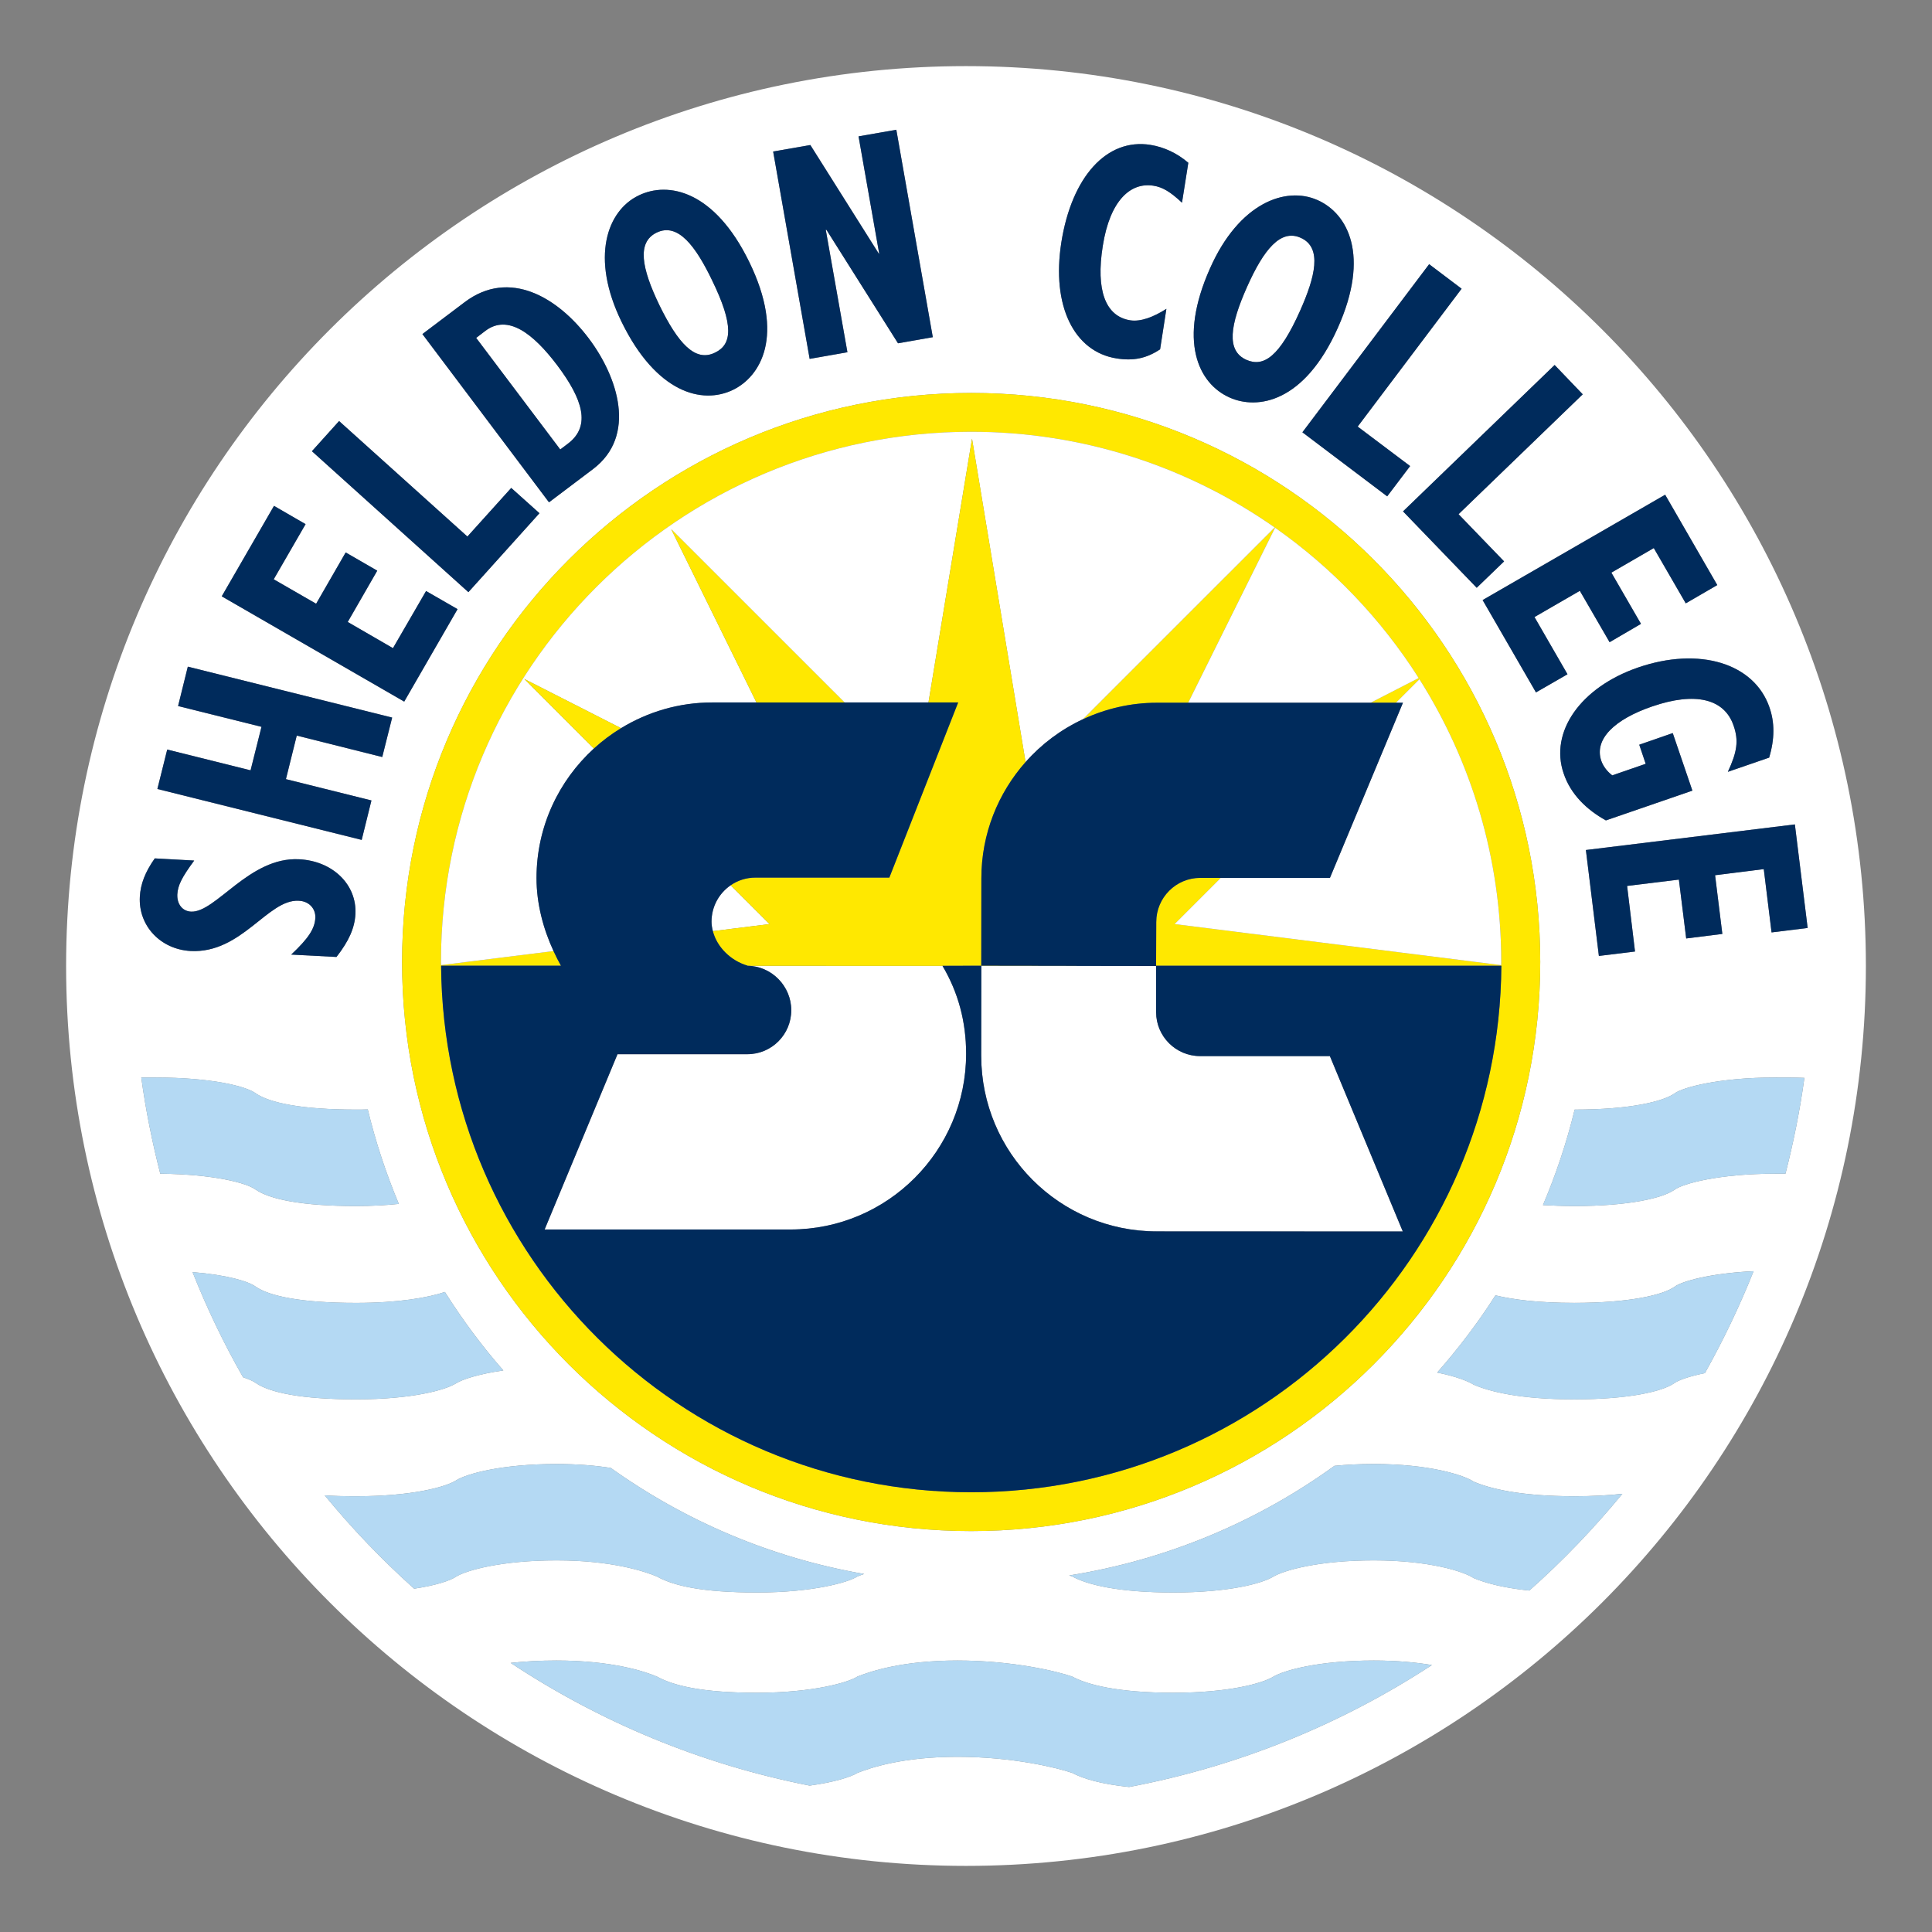 <?xml version="1.0" encoding="UTF-8" standalone="yes"?>
<svg version="1.2" viewBox="0 0 105.67 105.67" xml:space="preserve" baseProfile="tiny-ps" xmlns="http://www.w3.org/2000/svg">
  <rect x="0" y="0" width="105.67" height="105.67" fill="#808080" stroke="none"/>
  <title>bimi-svg-tiny-12-ps</title>
  <g>
    <path d="M31.062,24.265c1.282-0.97,0.805-2.437-0.586-4.287c-1.313-1.737-2.696-2.808-3.925-1.885&#xA;&#x9;&#x9;l-0.507,0.388l4.598,6.102L31.062,24.265z" fill="#FFFFFF"/>
    <path d="M39.108,19.288c0.938-0.448,1.042-1.496-0.174-3.985c-0.867-1.79-1.84-3.157-3.024-2.577&#xA;&#x9;&#x9;c-1.083,0.53-0.822,1.938,0.159,3.971C37.079,18.759,38.013,19.827,39.108,19.288z" fill="#FFFFFF"/>
    <path d="M68.168,19.68c0.948,0.421,1.82-0.169,2.945-2.693c0.808-1.819,1.232-3.447,0.028-3.98&#xA;&#x9;&#x9;c-1.093-0.49-2.013,0.622-2.93,2.678C67.276,17.779,67.057,19.182,68.168,19.68z" fill="#FFFFFF"/>
    <path d="M52.835,3.616c-27.183,0-49.219,22.036-49.219,49.219s22.036,49.219,49.219,49.219&#xA;&#x9;&#x9;s49.219-22.036,49.219-49.219S80.018,3.616,52.835,3.616z M98.869,50.755l-1.974,0.244l-0.426-3.463l-2.663,0.334l0.397,3.211&#xA;&#x9;&#x9;l-1.977,0.248l-0.4-3.22l-2.832,0.347l0.432,3.586l-1.976,0.243l-0.711-5.794l11.43-1.4L98.869,50.755z M96.78,38.687&#xA;&#x9;&#x9;c0.287,0.823,0.293,1.717-0.015,2.75l-2.26,0.778c0.503-1.08,0.604-1.705,0.311-2.533c-0.501-1.462-2.091-1.856-4.453-1.042&#xA;&#x9;&#x9;c-2.041,0.699-3.187,1.781-2.781,2.972c0.1,0.284,0.307,0.574,0.601,0.796l1.828-0.631l-0.352-1.045l1.832-0.636l1.074,3.148&#xA;&#x9;&#x9;l-4.73,1.628c-1.058-0.586-1.928-1.429-2.31-2.565c-0.784-2.276,0.926-4.714,4.065-5.797C92.939,35.356,95.948,36.273,96.78,38.687&#xA;&#x9;&#x9;z M91.075,27.059L93.926,32l-1.723,1l-1.749-3.023l-2.32,1.343l1.62,2.802l-1.717,1.003l-1.628-2.81l-2.48,1.434l1.805,3.128&#xA;&#x9;&#x9;l-1.724,0.994l-2.918-5.051L91.075,27.059z M86.567,21.567l-6.792,6.557l2.491,2.581l-1.498,1.443l-4.03-4.178l8.292-8.007&#xA;&#x9;&#x9;L86.567,21.567z M79.942,15.791l-5.684,7.541l2.868,2.159l-1.254,1.657l-4.638-3.504l6.933-9.194L79.942,15.791z M66.181,14.678&#xA;&#x9;&#x9;c1.585-3.581,4.142-4.51,5.883-3.734c1.663,0.739,2.875,3.035,1.112,6.977c-1.836,4.113-4.403,4.498-5.918,3.823&#xA;&#x9;&#x9;C65.523,20.976,64.423,18.62,66.181,14.678z M58.05,13.25c0.57-3.596,2.491-5.706,4.87-5.327c0.748,0.119,1.462,0.455,2.074,0.979&#xA;&#x9;&#x9;l-0.346,2.184c-0.634-0.595-1.062-0.852-1.559-0.929c-1.253-0.201-2.381,0.799-2.774,3.296c-0.384,2.414,0.141,3.85,1.503,4.066&#xA;&#x9;&#x9;c0.572,0.089,1.271-0.178,1.977-0.628l-0.344,2.214c-0.751,0.503-1.47,0.645-2.39,0.497C58.756,19.235,57.499,16.747,58.05,13.25z&#xA;&#x9;&#x9; M53.119,21.493c17.193,0,31.124,13.934,31.124,31.124c0,17.192-13.931,31.125-31.124,31.125&#xA;&#x9;&#x9;c-17.191,0-31.128-13.934-31.128-31.125C21.991,35.427,35.927,21.493,53.119,21.493z M44.322,7.932l3.747,5.947l0.019-0.005&#xA;&#x9;&#x9;l-1.13-6.416l2.066-0.361l1.995,11.345l-1.903,0.334l-3.914-6.207l-0.036,0.002l1.184,6.694l-2.066,0.363L42.287,8.287&#xA;&#x9;&#x9;L44.322,7.932z M34.921,10.696c1.634-0.805,4.163-0.257,6.057,3.628c1.974,4.048,0.612,6.267-0.878,6.995&#xA;&#x9;&#x9;c-1.699,0.831-4.214,0.159-6.105-3.719C32.281,14.081,33.205,11.529,34.921,10.696z M25.416,16.525&#xA;&#x9;&#x9;c2.447-1.847,5.097-0.258,6.785,1.982c1.595,2.113,2.645,5.327,0.234,7.149l-2.408,1.817l-6.924-9.202L25.416,16.525z&#xA;&#x9;&#x9; M18.546,23.029l7.018,6.317l2.397-2.659l1.545,1.384l-3.888,4.317l-8.558-7.709L18.546,23.029z M14.986,27.668l1.728,1&#xA;&#x9;&#x9;l-1.743,3.016l2.32,1.337l1.616-2.806l1.727,0.998l-1.614,2.805l2.473,1.432l1.811-3.125l1.722,0.991l-2.917,5.058l-9.981-5.758&#xA;&#x9;&#x9;L14.986,27.668z M9.146,40.996l4.559,1.137l0.597-2.379L9.74,38.617l0.533-2.154l11.176,2.785l-0.542,2.157l-4.676-1.172&#xA;&#x9;&#x9;l-0.592,2.383l4.676,1.165l-0.533,2.157L8.608,43.153L9.146,40.996z M7.647,49.047c0.038-0.696,0.293-1.357,0.817-2.098&#xA;&#x9;&#x9;l2.156,0.118c-0.692,0.942-0.893,1.361-0.923,1.847c-0.026,0.526,0.27,0.92,0.746,0.947c1.358,0.071,3.196-3.012,5.921-2.864&#xA;&#x9;&#x9;c1.838,0.095,3.16,1.387,3.074,3c-0.041,0.757-0.349,1.462-1.036,2.343l-2.475-0.13c0.938-0.882,1.285-1.408,1.319-2.001&#xA;&#x9;&#x9;c0.026-0.523-0.357-0.926-0.913-0.944c-1.684-0.091-3.111,2.89-5.904,2.749C8.78,51.927,7.563,50.636,7.647,49.047z M7.727,58.934&#xA;&#x9;&#x9;h0.79c3.028,0,4.963,0.474,5.484,0.876c0.748,0.5,2.444,0.879,5.48,0.879c0.213,0,0.429,0,0.634-0.009&#xA;&#x9;&#x9;c0.431,1.785,1.007,3.516,1.698,5.167c-0.675,0.07-1.457,0.118-2.333,0.118c-3.036,0-4.731-0.385-5.48-0.888&#xA;&#x9;&#x9;c-0.5-0.384-2.345-0.853-5.235-0.882C8.327,62.479,7.97,60.721,7.727,58.934z M13.293,75.327c-1.05-1.841-1.971-3.758-2.761-5.75&#xA;&#x9;&#x9;c1.87,0.152,3.077,0.504,3.469,0.808c0.748,0.502,2.444,0.876,5.48,0.876c2.312,0,3.945-0.29,4.853-0.597&#xA;&#x9;&#x9;c0.96,1.521,2.02,2.953,3.196,4.291c-1.346,0.195-2.22,0.484-2.566,0.694c-0.587,0.382-2.456,0.888-5.483,0.888&#xA;&#x9;&#x9;c-3.036,0-4.731-0.381-5.48-0.888C13.864,75.546,13.621,75.439,13.293,75.327z M22.651,86.892&#xA;&#x9;&#x9;c-1.758-1.575-3.394-3.282-4.891-5.105c0.514,0.038,1.087,0.05,1.721,0.05c3.027,0,4.895-0.497,5.483-0.878&#xA;&#x9;&#x9;c0.56-0.347,2.454-0.886,5.478-0.886c1.174,0,2.165,0.088,2.967,0.216c4.05,2.891,8.755,4.915,13.856,5.799&#xA;&#x9;&#x9;c-0.148,0.051-0.272,0.095-0.371,0.137c-0.483,0.322-2.457,0.876-5.481,0.876c-3.029,0-4.575-0.37-5.486-0.876&#xA;&#x9;&#x9;c-0.657-0.275-2.453-0.881-5.486-0.881c-3.024,0-4.918,0.544-5.478,0.881C24.63,86.453,23.846,86.713,22.651,86.892z&#xA;&#x9;&#x9; M61.754,97.739c-1.557-0.16-2.539-0.465-3.108-0.769c-0.804-0.279-3.248-0.882-6.277-0.882c-3.026,0-4.761,0.604-5.475,0.882&#xA;&#x9;&#x9;c-0.31,0.2-1.211,0.503-2.611,0.693c-5.948-1.167-11.47-3.483-16.352-6.711c0.723-0.08,1.56-0.131,2.511-0.131&#xA;&#x9;&#x9;c3.032,0,4.828,0.597,5.486,0.878c0.911,0.498,2.456,0.885,5.486,0.885c3.024,0,4.998-0.562,5.481-0.885&#xA;&#x9;&#x9;c0.714-0.281,2.449-0.878,5.475-0.878c3.028,0,5.472,0.597,6.276,0.878c0.816,0.446,2.497,0.885,5.531,0.885&#xA;&#x9;&#x9;c3.024,0,4.859-0.506,5.48-0.885c0.582-0.34,2.453-0.878,5.483-0.878c1.26,0,2.316,0.101,3.177,0.248&#xA;&#x9;&#x9;C73.367,94.301,67.766,96.603,61.754,97.739z M83.645,86.995c-1.525-0.157-2.465-0.441-3.047-0.683&#xA;&#x9;&#x9;c-0.536-0.362-2.433-0.968-5.457-0.968c-3.03,0-4.9,0.544-5.483,0.881c-0.621,0.385-2.456,0.876-5.48,0.876&#xA;&#x9;&#x9;c-3.034,0-4.715-0.429-5.531-0.876c-0.047-0.02-0.107-0.042-0.172-0.056c5.357-0.853,10.299-2.948,14.513-5.996&#xA;&#x9;&#x9;c0.639-0.062,1.349-0.101,2.153-0.101c3.024,0,4.922,0.604,5.457,0.965c0.839,0.36,2.473,0.799,5.504,0.799&#xA;&#x9;&#x9;c1.011,0,1.897-0.05,2.634-0.133C87.177,83.595,85.48,85.37,83.645,86.995z M93.249,75.103c-0.875,0.176-1.453,0.39-1.669,0.546&#xA;&#x9;&#x9;c-0.633,0.447-2.45,0.888-5.479,0.888c-3.031,0-4.664-0.441-5.504-0.805c-0.296-0.186-0.965-0.454-1.992-0.66&#xA;&#x9;&#x9;c1.163-1.319,2.234-2.728,3.188-4.223c0.951,0.228,2.331,0.411,4.308,0.411c3.029,0,4.847-0.431,5.479-0.876&#xA;&#x9;&#x9;c0.385-0.299,1.948-0.745,4.332-0.858C95.143,71.457,94.249,73.315,93.249,75.103z M97.656,64.195h-0.589&#xA;&#x9;&#x9;c-3.026,0-5.036,0.541-5.486,0.882c-0.633,0.445-2.45,0.888-5.479,0.888c-0.634,0-1.193-0.026-1.711-0.053&#xA;&#x9;&#x9;c0.713-1.678,1.297-3.421,1.734-5.223c3.019,0,4.829-0.441,5.456-0.879c0.45-0.34,2.461-0.876,5.486-0.876&#xA;&#x9;&#x9;c0.532,0,1.083,0,1.624,0.02C98.446,60.736,98.094,62.49,97.656,64.195z" fill="#FFFFFF"/>
    <path d="M21.991,52.617c0,17.192,13.937,31.125,31.128,31.125c17.193,0,31.124-13.934,31.124-31.125&#xA;&#x9;&#x9;c0-17.189-13.931-31.124-31.124-31.124C35.927,21.493,21.991,35.427,21.991,52.617z M53.119,23.615&#xA;&#x9;&#x9;c6.176,0,11.898,1.939,16.602,5.234L59.232,39.337c1.23-0.572,2.597-0.901,4.044-0.901h1.709l4.754-9.573&#xA;&#x9;&#x9;c3.129,2.195,5.802,4.991,7.856,8.222l-2.63,1.351h1.385l1.286-1.286c2.83,4.478,4.474,9.78,4.474,15.467&#xA;&#x9;&#x9;c0,0.057-0.004,0.114-0.004,0.171l-17.862-2.246l2.527-2.527h-1.128c-1.322,0-2.403,1.079-2.403,2.412&#xA;&#x9;&#x9;c0,0.325-0.009,1.905-0.009,2.394h18.884c-0.103,15.925-13.043,28.797-28.991,28.797c-0.001,0-0.002,0-0.003,0&#xA;&#x9;&#x9;c-0.001,0-0.002,0-0.003,0c-15.946,0-28.885-12.875-28.995-28.797h0.003c0,0,0,0,0,0h6.556c-0.146-0.257-0.281-0.527-0.408-0.803&#xA;&#x9;&#x9;l-6.152,0.769c0-0.057-0.004-0.113-0.004-0.17C24.119,36.605,37.105,23.615,53.119,23.615z" fill="#FFE800"/>
    <path d="M63.269,67.349l13.457,0.005l-3.989-9.593h-7.101c-1.322,0-2.403-1.077-2.403-2.404v-2.524&#xA;&#x9;&#x9;l-3.531-0.005l-6.031-0.001c0,1.522-0.005,3.138-0.005,4.913C53.667,63.048,57.96,67.349,63.269,67.349z" fill="#FFFFFF"/>
    <path d="M72.74,48.015h-5.969l-2.527,2.527l17.862,2.246c0-0.057,0.004-0.113,0.004-0.171&#xA;&#x9;&#x9;c0-5.687-1.644-10.989-4.474-15.467l-1.286,1.286h0.382L72.74,48.015z" fill="#FFFFFF"/>
    <path d="M40.863,52.825c1.332,0,2.415,1.107,2.415,2.428c0,1.331-1.071,2.408-2.402,2.408h-7.102&#xA;&#x9;&#x9;l-3.986,9.587h13.451c5.302,0,9.602-4.308,9.602-9.61c0-1.777-0.443-3.378-1.293-4.81l-10.681-0.003L40.863,52.825z" fill="#FFFFFF"/>
    <path d="M77.596,37.085c-2.054-3.231-4.727-6.027-7.856-8.222l-4.754,9.573h9.98L77.596,37.085z" fill="#FFFFFF"/>
    <path d="M24.127,52.821h-0.003c0.11,15.922,13.049,28.797,28.995,28.797c0.001,0,0.002,0,0.003,0&#xA;&#x9;&#x9;C37.18,81.616,24.24,68.745,24.127,52.821z" fill="#FFFFFF"/>
    <path d="M24.123,52.787l6.152-0.769c-0.564-1.219-0.93-2.599-0.93-3.99c0-2.811,1.214-5.33,3.137-7.086&#xA;&#x9;&#x9;l-3.811-3.81l5.298,2.695c1.455-0.885,3.157-1.405,4.983-1.405h2.423l-4.661-9.472l9.474,9.472h4.594l2.382-14.428l2.928,17.687&#xA;&#x9;&#x9;c0.87-0.983,1.936-1.783,3.14-2.344L69.72,28.849c-4.704-3.294-10.425-5.234-16.602-5.234c-16.014,0-29,12.99-29,29.002&#xA;&#x9;&#x9;C24.119,52.674,24.122,52.73,24.123,52.787z" fill="#FFFFFF"/>
    <path d="M39.964,48.421c-0.633,0.434-1.047,1.164-1.047,1.991c0,0.176,0.03,0.347,0.073,0.516l3.095-0.387&#xA;&#x9;&#x9;L39.964,48.421z" fill="#FFFFFF"/>
    <path d="M19.48,65.964c0.876,0,1.658-0.048,2.333-0.118c-0.692-1.651-1.267-3.382-1.698-5.167&#xA;&#x9;&#x9;c-0.205,0.009-0.421,0.009-0.634,0.009c-3.036,0-4.731-0.379-5.48-0.879c-0.521-0.402-2.456-0.876-5.484-0.876h-0.79&#xA;&#x9;&#x9;c0.243,1.787,0.6,3.545,1.039,5.261c2.89,0.029,4.734,0.497,5.235,0.882C14.749,65.58,16.445,65.964,19.48,65.964z" fill="#B4D9F3"/>
    <path d="M91.58,59.81c-0.627,0.437-2.437,0.879-5.456,0.879c-0.437,1.802-1.021,3.546-1.734,5.223&#xA;&#x9;&#x9;c0.518,0.027,1.077,0.053,1.711,0.053c3.029,0,4.847-0.443,5.479-0.888c0.45-0.341,2.461-0.882,5.486-0.882h0.589&#xA;&#x9;&#x9;c0.439-1.705,0.791-3.459,1.035-5.241c-0.541-0.02-1.092-0.02-1.624-0.02C94.041,58.934,92.031,59.47,91.58,59.81z" fill="#B4D9F3"/>
    <path d="M86.101,71.261c-1.976,0-3.356-0.183-4.308-0.411c-0.955,1.495-2.025,2.903-3.188,4.223&#xA;&#x9;&#x9;c1.027,0.206,1.696,0.474,1.992,0.66c0.84,0.364,2.473,0.805,5.504,0.805c3.029,0,4.847-0.441,5.479-0.888&#xA;&#x9;&#x9;c0.216-0.156,0.794-0.37,1.669-0.546c1-1.788,1.894-3.647,2.663-5.576c-2.384,0.114-3.947,0.559-4.332,0.858&#xA;&#x9;&#x9;C90.948,70.83,89.13,71.261,86.101,71.261z" fill="#B4D9F3"/>
    <path d="M24.963,75.649c0.347-0.21,1.22-0.499,2.566-0.694c-1.175-1.338-2.236-2.77-3.196-4.291&#xA;&#x9;&#x9;c-0.909,0.308-2.541,0.597-4.853,0.597c-3.036,0-4.731-0.374-5.48-0.876c-0.391-0.305-1.598-0.656-3.469-0.808&#xA;&#x9;&#x9;c0.79,1.992,1.711,3.909,2.761,5.75c0.328,0.112,0.571,0.219,0.708,0.322c0.748,0.506,2.444,0.888,5.48,0.888&#xA;&#x9;&#x9;C22.507,76.537,24.376,76.032,24.963,75.649z" fill="#B4D9F3"/>
    <path d="M80.597,81.038c-0.535-0.362-2.433-0.965-5.457-0.965c-0.805,0-1.514,0.039-2.153,0.101&#xA;&#x9;&#x9;c-4.214,3.048-9.156,5.142-14.513,5.996c0.065,0.014,0.124,0.035,0.172,0.056c0.816,0.447,2.497,0.876,5.531,0.876&#xA;&#x9;&#x9;c3.024,0,4.859-0.491,5.48-0.876c0.582-0.337,2.453-0.881,5.483-0.881c3.024,0,4.921,0.606,5.457,0.968&#xA;&#x9;&#x9;c0.582,0.242,1.523,0.526,3.047,0.683c1.836-1.625,3.533-3.4,5.091-5.291c-0.737,0.083-1.623,0.133-2.634,0.133&#xA;&#x9;&#x9;C83.07,81.837,81.437,81.398,80.597,81.038z" fill="#B4D9F3"/>
    <path d="M35.927,86.225c0.911,0.506,2.456,0.876,5.486,0.876c3.024,0,4.999-0.553,5.481-0.876&#xA;&#x9;&#x9;c0.099-0.042,0.224-0.086,0.371-0.137c-5.102-0.884-9.806-2.908-13.856-5.799c-0.803-0.128-1.793-0.216-2.967-0.216&#xA;&#x9;&#x9;c-3.024,0-4.918,0.539-5.478,0.886c-0.587,0.381-2.456,0.878-5.483,0.878c-0.634,0-1.208-0.012-1.721-0.05&#xA;&#x9;&#x9;c1.497,1.823,3.133,3.53,4.891,5.105c1.195-0.178,1.979-0.439,2.313-0.666c0.56-0.337,2.454-0.881,5.478-0.881&#xA;&#x9;&#x9;C33.474,85.344,35.27,85.95,35.927,86.225z" fill="#B4D9F3"/>
    <path d="M69.658,91.699c-0.621,0.38-2.456,0.885-5.48,0.885c-3.034,0-4.715-0.439-5.531-0.885&#xA;&#x9;&#x9;c-0.804-0.281-3.248-0.878-6.276-0.878c-3.026,0-4.761,0.597-5.475,0.878c-0.483,0.323-2.457,0.885-5.481,0.885&#xA;&#x9;&#x9;c-3.029,0-4.575-0.387-5.486-0.885c-0.657-0.281-2.454-0.878-5.486-0.878c-0.951,0-1.787,0.05-2.511,0.131&#xA;&#x9;&#x9;c4.882,3.228,10.405,5.545,16.352,6.711c1.4-0.19,2.301-0.492,2.611-0.693c0.714-0.279,2.449-0.882,5.475-0.882&#xA;&#x9;&#x9;c3.029,0,5.473,0.604,6.277,0.882c0.569,0.305,1.55,0.609,3.108,0.769c6.013-1.136,11.614-3.439,16.564-6.67&#xA;&#x9;&#x9;c-0.861-0.147-1.917-0.248-3.177-0.248C72.111,90.821,70.24,91.359,69.658,91.699z" fill="#B4D9F3"/>
    <path d="M28.671,37.132l3.811,3.81c0.458-0.418,0.955-0.791,1.487-1.115L28.671,37.132z" fill="#FFE800"/>
    <path d="M48.643,48.001h-7.324c-0.504,0-0.97,0.156-1.355,0.42l2.121,2.12l-3.095,0.387&#xA;&#x9;&#x9;c0.224,0.879,0.986,1.627,1.905,1.892l-0.026,0.004l10.681,0.003c0,0,0-0.001-0.001-0.001l2.122-0.005&#xA;&#x9;&#x9;c0-1.523,0.005-3.012,0.005-4.779c0-2.444,0.917-4.666,2.417-6.361l-2.928-17.687l-2.382,14.428h1.625L48.643,48.001z" fill="#FFE800"/>
    <path d="M10.431,52.015c2.793,0.141,4.219-2.841,5.904-2.749c0.556,0.018,0.939,0.421,0.913,0.944&#xA;&#x9;&#x9;c-0.034,0.592-0.381,1.119-1.319,2.001l2.475,0.13c0.687-0.881,0.994-1.586,1.036-2.343c0.086-1.613-1.237-2.906-3.074-3&#xA;&#x9;&#x9;c-2.726-0.148-4.564,2.935-5.921,2.864c-0.476-0.027-0.772-0.421-0.746-0.947c0.03-0.486,0.231-0.905,0.923-1.847l-2.156-0.118&#xA;&#x9;&#x9;c-0.524,0.741-0.779,1.402-0.817,2.098C7.563,50.636,8.78,51.927,10.431,52.015z" fill="#002B5C"/>
    <path d="M32.435,25.657c2.411-1.822,1.362-5.036-0.234-7.149c-1.688-2.24-4.338-3.829-6.785-1.982&#xA;&#x9;&#x9;l-2.313,1.746l6.924,9.202L32.435,25.657z M26.552,18.093c1.229-0.923,2.612,0.148,3.925,1.885c1.39,1.85,1.867,3.317,0.586,4.287&#xA;&#x9;&#x9;l-0.421,0.318l-4.598-6.102L26.552,18.093z" fill="#002B5C"/>
    <path d="M40.1,21.319c1.491-0.728,2.852-2.948,0.878-6.995c-1.894-3.885-4.423-4.432-6.057-3.628&#xA;&#x9;&#x9;c-1.716,0.834-2.64,3.385-0.926,6.904C35.886,21.477,38.401,22.15,40.1,21.319z M35.909,12.725c1.184-0.58,2.157,0.787,3.024,2.577&#xA;&#x9;&#x9;c1.216,2.489,1.112,3.537,0.174,3.985c-1.095,0.539-2.029-0.529-3.039-2.591C35.087,14.663,34.827,13.255,35.909,12.725z" fill="#002B5C"/>
    <path d="M61.062,19.603c0.92,0.148,1.639,0.005,2.39-0.497l0.344-2.214c-0.706,0.45-1.406,0.716-1.977,0.628&#xA;&#x9;&#x9;c-1.362-0.216-1.888-1.651-1.503-4.066c0.393-2.498,1.521-3.497,2.774-3.296c0.497,0.077,0.925,0.334,1.559,0.929l0.346-2.184&#xA;&#x9;&#x9;c-0.612-0.524-1.326-0.86-2.074-0.979c-2.379-0.379-4.299,1.731-4.87,5.327C57.499,16.747,58.756,19.235,61.062,19.603z" fill="#002B5C"/>
    <path d="M67.258,21.745c1.515,0.675,4.083,0.29,5.918-3.823c1.763-3.942,0.551-6.238-1.112-6.977&#xA;&#x9;&#x9;c-1.74-0.777-4.297,0.153-5.883,3.734C64.423,18.62,65.523,20.976,67.258,21.745z M68.21,15.684&#xA;&#x9;&#x9;c0.917-2.056,1.837-3.168,2.93-2.678c1.204,0.533,0.78,2.161-0.028,3.98c-1.125,2.524-1.997,3.114-2.945,2.693&#xA;&#x9;&#x9;C67.057,19.182,67.276,17.779,68.21,15.684z" fill="#002B5C"/>
    <path d="M89.589,36.51c-3.139,1.083-4.849,3.521-4.065,5.797c0.382,1.136,1.252,1.98,2.31,2.565l4.73-1.628&#xA;&#x9;&#x9;l-1.074-3.148l-1.832,0.636l0.352,1.045l-1.828,0.631c-0.294-0.222-0.501-0.512-0.601-0.796c-0.405-1.191,0.741-2.272,2.781-2.972&#xA;&#x9;&#x9;c2.362-0.814,3.952-0.42,4.453,1.042c0.293,0.829,0.192,1.453-0.311,2.533l2.26-0.778c0.308-1.033,0.302-1.927,0.015-2.75&#xA;&#x9;&#x9;C95.948,36.273,92.939,35.356,89.589,36.51z" fill="#002B5C"/>
    <path d="M56.092,41.68c-1.5,1.694-2.417,3.917-2.417,6.361c0,1.767-0.005,3.256-0.005,4.779l-2.122,0.005&#xA;&#x9;&#x9;c0,0,0,0.001,0.001,0.001c0.85,1.432,1.293,3.033,1.293,4.81c0,5.302-4.3,9.61-9.602,9.61H29.788l3.986-9.587h7.102&#xA;&#x9;&#x9;c1.331,0,2.402-1.077,2.402-2.408c0-1.32-1.083-2.428-2.415-2.428l0.005-0.001l0.026-0.004c-0.919-0.266-1.681-1.013-1.905-1.892&#xA;&#x9;&#x9;c-0.043-0.168-0.073-0.34-0.073-0.516c0-0.828,0.415-1.557,1.047-1.991c0.385-0.265,0.851-0.42,1.355-0.42h7.324l3.764-9.579&#xA;&#x9;&#x9;h-1.625h-4.594h-4.813h-2.423c-1.827,0-3.529,0.519-4.983,1.405c-0.532,0.324-1.029,0.697-1.487,1.115&#xA;&#x9;&#x9;c-1.923,1.756-3.137,4.275-3.137,7.086c0,1.391,0.365,2.771,0.93,3.99c0.128,0.276,0.262,0.546,0.408,0.803h-6.556c0,0,0,0,0,0&#xA;&#x9;&#x9;C24.24,68.745,37.18,81.616,53.122,81.618c0.001,0,0.002,0,0.003,0c15.948,0,28.889-12.872,28.991-28.797H63.232&#xA;&#x9;&#x9;c0-0.489,0.009-2.069,0.009-2.394c0-1.332,1.08-2.412,2.403-2.412h1.128h5.969l3.994-9.579h-0.382h-1.385h-9.98h-1.709&#xA;&#x9;&#x9;c-1.447,0-2.814,0.329-4.044,0.901C58.028,39.897,56.962,40.698,56.092,41.68z M53.671,52.821l6.031,0.009l3.531,0.005v2.524&#xA;&#x9;&#x9;c0,1.326,1.08,2.404,2.403,2.404h7.101l3.989,9.593l-13.457-0.005c-5.308,0-9.602-4.302-9.602-9.608&#xA;&#x9;&#x9;c0-1.775,0.005-3.391,0.005-4.913C53.671,52.825,53.671,52.823,53.671,52.821z" fill="#002B5C"/>
    <polygon points="53.671,52.821 53.671,52.828 59.702,52.829 &#x9;" fill="#FFE800"/>
    <polygon points="36.714,28.95 41.375,38.422 46.188,38.422 &#x9;" fill="#FFE800"/>
    <polygon points="20.316,43.78 15.639,42.615 16.231,40.232 20.907,41.405 21.449,39.247 10.273,36.463 &#xA;&#x9;&#x9;9.74,38.617 14.302,39.753 13.705,42.133 9.146,40.996 8.608,43.153 19.783,45.938 &#x9;" fill="#002B5C"/>
    <polygon points="25.026,33.317 23.303,32.326 21.493,35.451 19.019,34.019 20.634,31.213 18.907,30.216 &#xA;&#x9;&#x9;17.291,33.021 14.971,31.685 16.714,28.668 14.986,27.668 12.128,32.616 22.108,38.374 &#x9;" fill="#002B5C"/>
    <polygon points="29.506,28.07 27.962,26.687 25.564,29.346 18.546,23.029 17.06,24.679 25.618,32.388 &#x9;" fill="#002B5C"/>
    <polygon points="46.349,19.265 45.165,12.571 45.201,12.569 49.116,18.776 51.019,18.442 49.024,7.097 &#xA;&#x9;&#x9;46.958,7.458 48.088,13.873 48.069,13.879 44.322,7.932 42.287,8.287 44.283,19.628 &#x9;" fill="#002B5C"/>
    <polygon points="75.872,27.148 77.126,25.491 74.258,23.332 79.942,15.791 78.166,14.45 71.234,23.644 &#x9;" fill="#002B5C"/>
    <polygon points="80.768,32.149 82.266,30.705 79.775,28.124 86.567,21.567 85.03,19.963 76.738,27.97 &#x9;" fill="#002B5C"/>
    <polygon points="84.009,37.871 85.733,36.878 83.928,33.749 86.408,32.315 88.036,35.125 89.753,34.122 &#xA;&#x9;&#x9;88.133,31.32 90.453,29.977 92.202,33 93.926,32 91.075,27.059 81.091,32.82 &#x9;" fill="#002B5C"/>
    <polygon points="87.451,52.285 89.427,52.043 88.994,48.456 91.826,48.11 92.226,51.329 94.203,51.081 &#xA;&#x9;&#x9;93.806,47.87 96.469,47.536 96.895,50.998 98.869,50.755 98.17,45.091 86.74,46.491 &#x9;" fill="#002B5C"/>
  </g>
</svg>